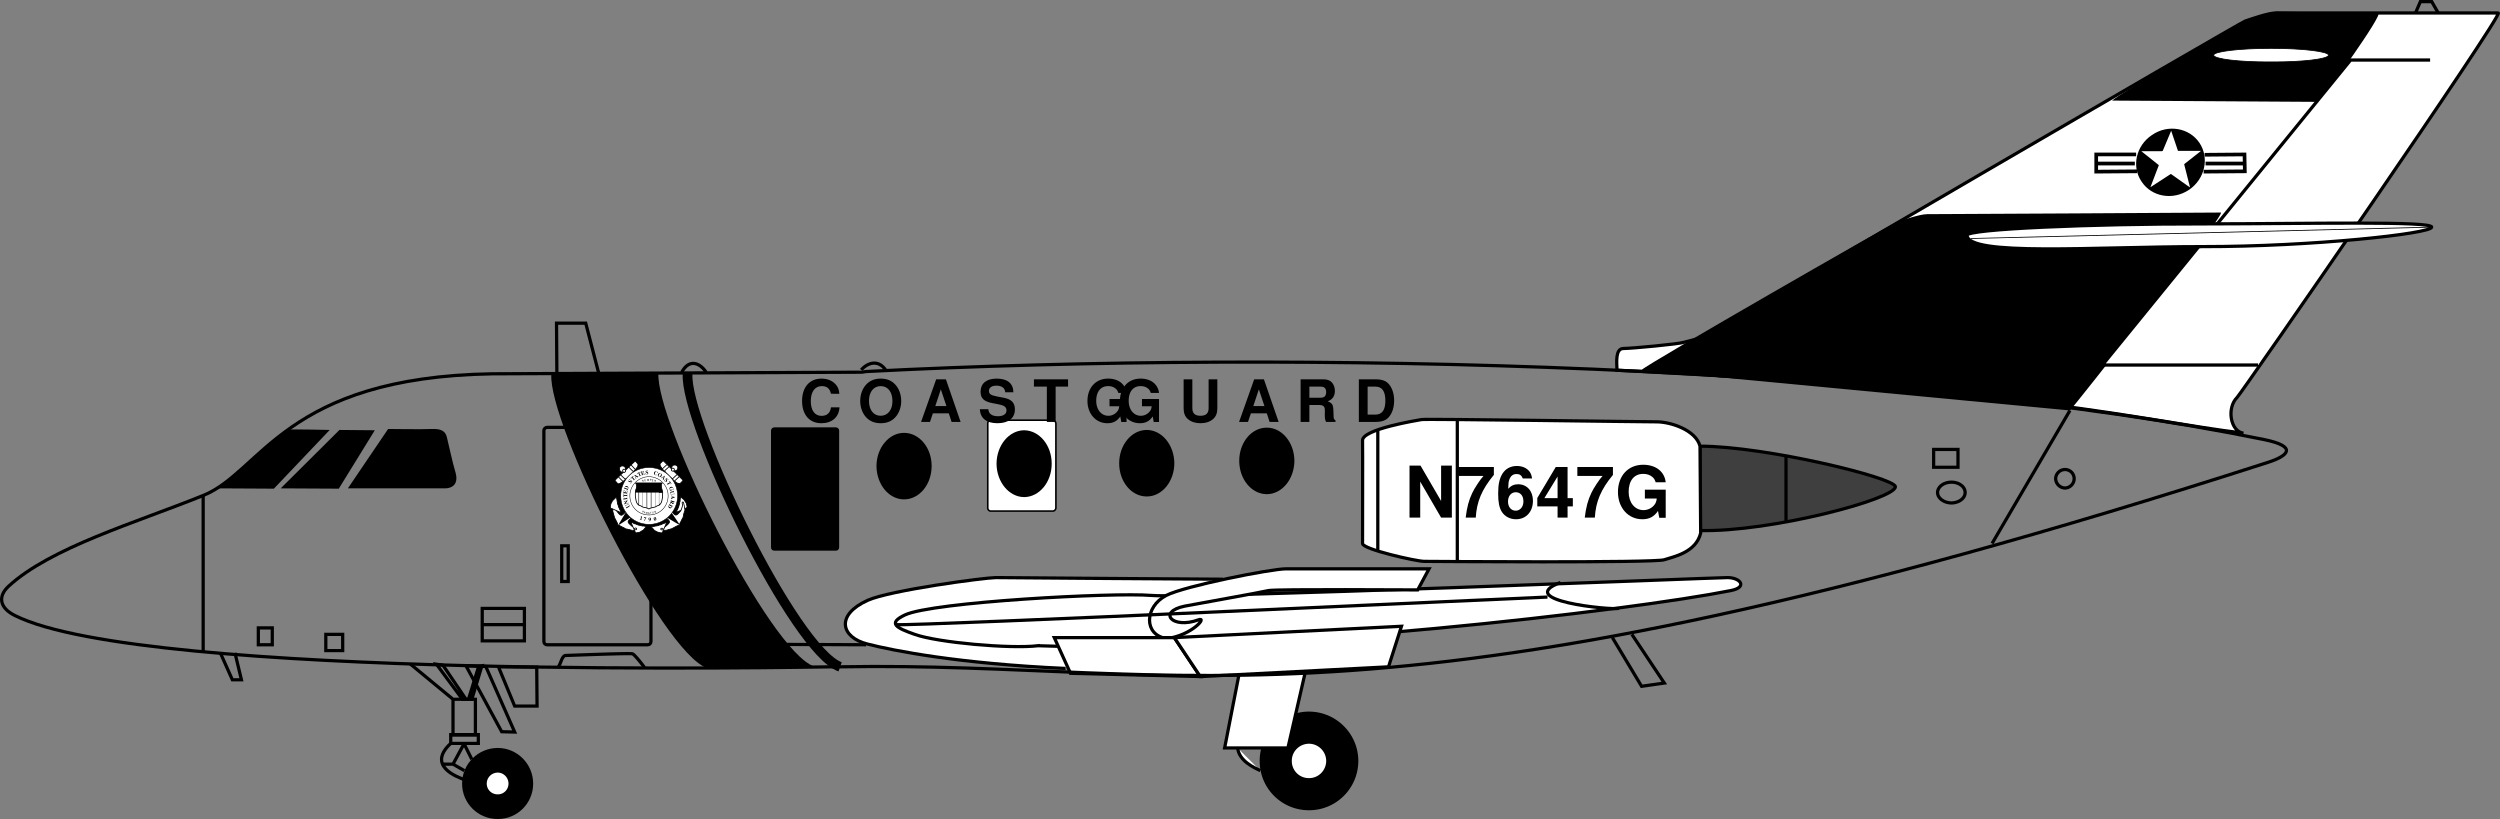 <svg xmlns="http://www.w3.org/2000/svg" xmlns:xlink="http://www.w3.org/1999/xlink" width="770.446" height="252.399"><rect width="100%" height="100%" fill="#808080" stroke="none"/><defs><path id="a" d="M11.234 0h3.313v-16.031h-3.313v10.906L4.891-16.031H1.5V0h3.297v-11.094zm0 0"/><path id="b" d="M11.61-15.594H.64v2.75h7.766C7.453-11.844 5.594-9 4.97-7.64 3.89-5.375 3.344-3.328 2.922 0h3.11c.28-4.922 1.89-8.719 5.577-13.172zm0 0"/><path id="c" d="M11.156-12.063c-.156-1-.36-1.515-.75-2.078-.812-1.125-2.25-1.78-3.937-1.78-1.938 0-3.516.858-4.469 2.405C1.078-11.984.703-10.25.703-7.406c0 2.672.328 4.343 1.125 5.61C2.734-.36 4.36.5 6.203.5c3.11 0 5.219-2.297 5.219-5.719 0-2.984-1.86-5.062-4.531-5.062-1.282 0-2.141.375-3.11 1.39l.031-.328c.032-1.453.11-1.906.329-2.5.406-1.156 1.156-1.719 2.234-1.719 1 0 1.516.391 1.922 1.376zM6.11-7.827c1.454 0 2.375 1.094 2.375 2.828 0 1.656-1 2.86-2.375 2.86-1.406 0-2.375-1.141-2.375-2.813 0-1.688.97-2.875 2.375-2.875zm0 0"/><path id="d" d="M11.484-6H9.86v-9.594H6.22L.53-6.047v2.594h6.25V0h3.08v-3.453h1.625zM6.781-6H2.703l4.078-6.672zm0 0"/><path id="e" d="M15.64-8.625H9.22v2.75h3.656c-.094.906-.313 1.453-.797 2.031-.797.969-2.031 1.531-3.281 1.531-2.688 0-4.578-2.328-4.578-5.624 0-3.454 1.672-5.547 4.5-5.547 1.14 0 2.11.328 2.828.968.469.391.703.766 1 1.61h3.094c-.391-3.328-3.079-5.39-6.954-5.39-4.624 0-7.765 3.405-7.765 8.405C.922-3.03 4.094.5 8.422.5c2.156 0 3.61-.766 4.844-2.563l.39 2.11h1.985zm0 0"/><path id="f" d="M12.281-8.672c-.094-1.14-.328-1.86-.89-2.594-1-1.328-2.625-2.078-4.594-2.078-3.703 0-6 2.656-6 6.906 0 4.22 2.281 6.844 5.937 6.844 3.282 0 5.438-1.875 5.594-4.89H9.703C9.516-2.813 8.484-1.86 6.797-1.86c-2.078 0-3.313-1.688-3.313-4.547 0-2.907 1.282-4.625 3.407-4.625 1.562 0 2.453.75 2.812 2.36zm0 0"/><path id="g" d="M7.016-13.344c-1.829 0-3.344.625-4.454 1.828C1.391-10.266.72-8.422.72-6.469c0 1.969.672 3.828 1.844 5.063C3.687-.188 5.171.406 7.03.406c1.875 0 3.36-.594 4.485-1.812 1.14-1.203 1.843-3.11 1.843-4.969 0-2.047-.671-3.906-1.843-5.14-1.141-1.25-2.594-1.829-4.5-1.829zm.015 2.313c2.219 0 3.625 1.797 3.625 4.64 0 2.704-1.453 4.5-3.625 4.5-2.187 0-3.61-1.796-3.61-4.578 0-2.765 1.423-4.562 3.61-4.562zm0 0"/><path id="h" d="M9.016-2.64 9.875 0h2.781L8.125-13.125h-3L.469 0h2.75l.89-2.64zM8.28-4.89H4.86l1.704-5.141Zm0 0"/><path id="i" d="M10.922-9.125c-.016-2.719-1.828-4.219-5.14-4.219-3.157 0-4.97 1.485-4.97 4.031C.813-7.265 1.845-6.28 4.5-5.78l1.844.36c1.797.343 2.453.843 2.453 1.905 0 1.11-1 1.766-2.64 1.766-1.845 0-2.86-.766-2.954-2.172H.578C.734-1.109 2.656.406 6.016.406c3.375 0 5.375-1.562 5.375-4.234 0-2.078-1.047-3.156-3.47-3.625l-2.046-.39c-1.938-.376-2.484-.766-2.484-1.72 0-.984.859-1.609 2.265-1.609 1.703 0 2.657.719 2.75 2.047zm0 0"/><path id="j" d="M6.938-10.875h3.828v-2.25H.25v2.25h3.984V0h2.704Zm0 0"/><path id="k" d="M12.797-7.063h-5.25v2.25h2.984c-.078.75-.25 1.188-.656 1.657a3.473 3.473 0 0 1-2.672 1.265C5-1.89 3.453-3.797 3.453-6.5c0-2.828 1.375-4.531 3.672-4.531.938 0 1.734.265 2.328.797.375.312.578.625.813 1.312h2.53c-.327-2.719-2.515-4.422-5.687-4.422-3.78 0-6.359 2.797-6.359 6.875C.75-2.484 3.344.406 6.89.406c1.766 0 2.954-.625 3.97-2.094l.312 1.72h1.625zm0 0"/><path id="l" d="M9.078-13.125v8.89c0 1.594-.812 2.344-2.515 2.344-1.688 0-2.5-.75-2.5-2.343v-8.891H1.374v8.89c0 1.485.39 2.532 1.266 3.313C3.594-.047 4.984.406 6.562.406c1.594 0 2.985-.453 3.938-1.328.875-.781 1.266-1.828 1.266-3.312v-8.891Zm0 0"/><path id="m" d="M4.14-5.203h3.094c1.172 0 1.672.469 1.672 1.547v.547c-.015.343-.015.656-.015.859 0 1.234.078 1.625.39 2.25h2.906v-.484c-.421-.235-.578-.5-.578-1.079-.078-3.875-.14-4.046-1.812-4.78C11.266-6.907 12-7.97 12-9.579c0-1.047-.36-2-.984-2.64-.594-.61-1.422-.907-2.532-.907H1.438V0H4.14zm0-2.25v-3.422h3.25c.782 0 1.094.078 1.423.344.328.265.5.719.5 1.328 0 .64-.172 1.14-.5 1.406-.297.25-.641.344-1.422.344zm0 0"/><path id="n" d="M1.39 0h5.126c2 0 3.265-.469 4.156-1.531 1.031-1.219 1.594-2.985 1.594-5.032 0-2.046-.563-3.812-1.594-5.046-.89-1.063-2.14-1.516-4.156-1.516H1.39zm2.704-2.25v-8.625h2.422c2.03 0 3.046 1.422 3.046 4.328 0 2.875-1.015 4.297-3.046 4.297zm0 0"/><path id="o" d="M.328-.547C.312-.594.312-.594.281-.609.234-.672.156-.672.062-.641c-.124.032-.187.125-.156.22.032.077.078.108.172.077l.14.016c.079-.016.126 0 .141.047 0 .015-.015.078-.03.078 0 .047-.032.047-.079.062-.063.032-.11.032-.156 0C.062-.156.062-.17.047-.203l-.078.016a.14.14 0 0 0 .093.093c.047.047.11.047.204.016a.228.228 0 0 0 .14-.094c.031-.047.047-.094.031-.14-.03-.079-.093-.11-.171-.11l-.157.016C.031-.391 0-.422-.016-.47-.03-.516 0-.563.078-.579c.078-.03.14-.015.188.063zm0 0"/><path id="p" d="m.078-.281.313-.063v-.062l-.313.062L.031-.53.36-.594.344-.672l-.39.078.124.578.406-.093L.47-.172l-.344.078Zm0 0"/><path id="q" d="m.375-.016.156-.5.016.5h.078L.609-.609H.484l-.14.515-.188-.5h-.11L.064 0h.062L.109-.5l.188.484zm0 0"/><path id="r" d="M.156-.25h.172c.047.016.094 0 .11-.031.046-.031.078-.063.078-.125 0-.11-.063-.172-.188-.188H.094L.078 0h.078Zm0-.063.016-.203h.14c.079.016.126.047.126.11 0 .062-.063.11-.141.094zm0 0"/><path id="s" d="M.188-.25.5-.203l.016-.063-.313-.046L.234-.5l.313.047v-.078l-.39-.047-.079.594.406.062L.5.016.172-.047Zm0 0"/><path id="t" d="m.203-.188.188.047c.078.016.093.047.078.125L.453.031C.437.063.422.094.437.125l.079.031V.141C.516.109.516.078.53 0 .562-.094.547-.11.484-.156c.094-.016.141-.047.157-.11C.656-.375.625-.437.5-.469L.25-.547.078.016l.063.03zM.234-.25l.047-.203.172.047c.047.015.078.015.094.031.015.047 0 .063-.016.094C.516-.22.5-.187.406-.203zm0 0"/><path id="u" d="m.375-.156.063.172H.53L.328-.578.25-.594.016 0h.078l.062-.172zm0-.063L.187-.234l.11-.25zm0 0"/><path id="v" d="m.219-.547.187-.015v-.079l-.453.047v.078l.203-.03.063.515H.28zm0 0"/><path id="w" d="m.344-.656.062.406c.016.078-.031.14-.14.156-.032 0-.079 0-.094-.015C.14-.125.125-.141.109-.188L.047-.594h-.078l.062.406c.016.126.125.172.25.157.14-.032.203-.125.188-.235L.406-.672zm0 0"/><path id="x" d="M.39-.5C.376-.547.376-.547.36-.578.312-.656.233-.656.14-.625c-.124.016-.203.094-.187.188a.152.152 0 0 0 .156.124h.157c.078.016.109.016.125.063a.168.168 0 0 1-.032.094C.344-.125.313-.11.25-.11.187-.094.14-.094.125-.125.078-.141.078-.172.078-.203L0-.187c0 .046.031.078.063.109.046.047.109.062.203.031a.25.25 0 0 0 .171-.078C.454-.156.484-.203.47-.25.453-.328.39-.375.313-.39H.14C.078-.39.047-.423.03-.47c0-.047.047-.078.125-.094.078-.03.14 0 .172.079zm0 0"/><path id="y" d="m.203-.219.172.032c.078 0 .094.046.094.109l-.016.062c0 .032-.016.063 0 .094l.078.016V.078C.5.063.516.031.516-.047.546-.14.53-.187.469-.203c.094-.047.11-.063.125-.125C.609-.422.547-.5.422-.516l-.25-.046-.094.578.078.015Zm0-.062L.25-.47l.172.031h.062c.032.047.032.063.016.11C.5-.266.453-.25.375-.25Zm0 0"/><path id="z" d="M.422-.047v.188L.5.17.484-.47.406-.485.016 0l.062.031.125-.156zm0-.078L.25-.172.422-.39Zm0 0"/><path id="A" d="m.219-.188.172.063c.046.016.093.016.109 0 .063-.031.078-.047.094-.094C.625-.329.609-.422.5-.453L.281-.531.078.03l.063.016ZM.25-.25l.063-.188.14.047c.078.032.094.079.078.141-.015.063-.062.078-.14.047Zm0 0"/><path id="B" d="m-1.578-.5.172.328.047-.016c-.047-.14-.047-.156.062-.218l.453-.25c.219-.125.375-.11.469.062.078.156.031.281-.172.39l-.5.266c-.11.063-.14.063-.219-.062l-.046.016.28.5L-.983.5C-1.015.39-1.03.375-.921.297l.5-.266c.156-.078.203-.14.203-.281a.384.384 0 0 0-.047-.313.518.518 0 0 0-.25-.234C-.609-.828-.75-.812-.89-.734l-.468.265c-.094.047-.11.031-.172-.047zm0 0"/><path id="C" d="m0-.031-.094-.36-.047.016c.016.125-.015.14-.14.172l-.64.172.702-.953-.015-.047-.97.234c-.093.031-.124.016-.171-.094l-.047.016.094.36.047-.016c-.016-.125.015-.156.14-.188l.5-.125-.578.75.094.344.047-.016c-.016-.03.016-.062.078-.172l.781-.187c.094-.031.125 0 .172.11zm0 0"/><path id="D" d="M-.14-.625c.015.125-.016.172-.094.188l-.813.124c-.078.016-.11-.015-.125-.14h-.047l.094.594h.047c-.031-.125 0-.157.078-.172l.813-.125c.078-.016.109 0 .14.125H0l-.094-.594Zm0 0"/><path id="E" d="M-.031-.875c0 .14-.016.172-.157.172l-.89-.031c0-.22.078-.282.281-.313l.016-.047-.344-.015-.031 1.015.343.032v-.063c-.203-.016-.28-.125-.265-.344l.89.031c.141.016.157.032.141.172H0l.016-.609Zm0 0"/><path id="F" d="M-1.094-.219c.032-.11.063-.14.157-.125l.812.14c.078.016.11.032.078.157L0-.03l.172-.985-.344-.125-.016.047c.126.078.157.125.204.188a.42.42 0 0 1 .03.312C.032-.5 0-.469-.061-.484L-.47-.547c.031-.172.094-.219.297-.219v-.03l-.562-.095v.032c.203.062.25.125.203.296l-.39-.062C-.985-.641-1-.656-.985-.735c.046-.28.125-.343.343-.359l.016-.047-.344-.046-.172.968Zm0 0"/><path id="G" d="m.016-.031.14-.5c.11-.36-.031-.656-.375-.766-.328-.094-.625.078-.734.438l-.14.5h.046c.031-.079.063-.11.14-.11l.798.25c.078.032.093.078.078.172zM-.86-.72c-.047-.015-.047-.047-.032-.125.032-.11.125-.172.25-.203A.784.784 0 0 1-.28-1c.14.031.297.11.344.188.062.078.062.171.03.265-.015.078-.046.11-.124.078zm0 0"/><path id="H" d="m-.156-1.14-.281-.22-.047.048c.03.03.03.046.015.062l-.047.047c-.078.047-.109.094-.156.14-.14.188-.125.375.063.5.109.094.234.094.437-.015l.125-.063c.14-.062.203-.078.281-.015.094.062.094.172 0 .281A.257.257 0 0 1 0-.25a.455.455 0 0 1-.25-.078l-.031.047.344.25.03-.047C.064-.11.048-.125.064-.141l.062-.062a.382.382 0 0 0 .172-.14c.156-.204.14-.423-.031-.563A.443.443 0 0 0-.11-.937l-.235.14c-.14.063-.203.047-.265 0-.079-.062-.094-.14-.032-.234.047-.063.125-.094.204-.125.093 0 .156.015.25.047zm0 0"/><path id="I" d="M.625-.61c-.11.094-.14.094-.234-.015l-.594-.656c.156-.14.281-.14.422-.016l.031-.031-.219-.25-.75.672.203.265.047-.046c-.11-.141-.11-.266.063-.422l.594.656c.078.125.078.156-.016.25l.031.031.453-.406zm0 0"/><path id="J" d="M.86-.797C.796-.734.765-.75.562-.859l-.86-.422-.047.031.328.953c.063.156.047.188 0 .25l.032.031.25-.218-.032-.032c-.062.063-.109.079-.14.047C.078-.25.062-.28.03-.375L0-.438l.297-.25c.14.047.187.079.203.11.031.031.031.062-.016.11 0 0-.03.015-.046.03l.03.032.423-.36zm-.876.266-.14-.406.39.203zm0 0"/><path id="K" d="M.781-.422C.656-.359.61-.359.547-.484l-.375-.797c.187-.094.297-.063.422.11l.031-.016-.14-.313-.907.422.125.328.047-.031c-.078-.188-.016-.297.172-.39l.375.796c.047.14.062.156-.078.219l.015.047.563-.266zm0 0"/><path id="L" d="M-.219-1.078c.11-.031.157 0 .172.094l.188.796c.015.079 0 .11-.125.141L.03 0 1-.234l-.016-.36-.046.016c-.032.125-.063.172-.094.234a.42.42 0 0 1-.281.156c-.11.032-.141.016-.157-.046L.312-.641c.188-.046.266 0 .344.172h.031l-.14-.562H.516c.015.218-.032.297-.22.328l-.093-.375c0-.063 0-.094.094-.11.281-.062.375-.015.453.172l.047-.015-.078-.328-.953.234Zm0 0"/><path id="M" d="M.828-.813v-.359H.766c0 .047-.016.047-.047.047-.016 0-.031 0-.078-.016-.079-.03-.125-.03-.188-.03-.234 0-.375.124-.375.343 0 .14.078.25.281.344l.125.062c.141.078.188.11.188.203 0 .125-.078.188-.219.188a.284.284 0 0 1-.25-.125C.156-.22.141-.266.11-.391H.063v.422h.046C.125-.016.141-.03.156-.03c.016 0 .032.015.078.015a.541.541 0 0 0 .22.047c.25 0 .421-.14.421-.36A.375.375 0 0 0 .687-.64l-.25-.125C.297-.828.266-.875.266-.953c0-.11.062-.172.187-.172.078 0 .14.031.203.094.063.062.094.11.125.218zm0 0"/><path id="Z" d="M.047.016c.25-.032.36-.063.5-.172a.638.638 0 0 0 .265-.531c0-.297-.156-.485-.406-.485-.203 0-.36.172-.36.406 0 .204.126.329.313.329.063 0 .11 0 .157-.032-.079.266-.22.39-.47.453zm.36-1.141c.046 0 .077.016.093.063a.928.928 0 0 1 .047.28c0 .048-.016.11-.016.173v.046c0 .032-.015.032-.015.032C.5-.516.469-.516.453-.516c-.11 0-.156-.093-.156-.359 0-.203.031-.25.11-.25zm0 0"/><path id="N" d="M1.14.11C1.017.186.954.202.86.202c-.063 0-.11 0-.157-.016a.329.329 0 0 1-.219-.234.99.99 0 0 1 .079-.375c.109-.344.265-.484.468-.406.063.015.125.062.172.156.063.094.063.14.078.313l.047.015.125-.39-.047-.016c-.047.047-.062.063-.078.047-.016 0-.031-.016-.078-.047a.607.607 0 0 0-.234-.14C.703-1 .375-.845.266-.5c-.11.328.03.64.375.75.171.063.328.047.546-.078Zm0 0"/><path id="O" d="M1.125-.75C.812-.906.469-.797.328-.484a.569.569 0 0 0 .25.812c.313.156.64.031.813-.281.14-.313.046-.64-.266-.797Zm-.031.047c.172.094.172.312.015.64C.953.25.781.36.61.267.438.172.422-.031.58-.344c.155-.328.343-.453.515-.36Zm0 0"/><path id="P" d="M.953.703C.891.656.875.625.938.391l.265-.938-.031-.031-.89.5C.14.016.108.016.046-.016l-.03.032.264.203.032-.032C.234.142.204.095.234.064a.348.348 0 0 1 .141-.096l.063-.032.296.235C.704.297.688.375.656.406.625.437.61.422.562.391c0 0-.03-.016-.046-.032L.484.391l.438.343zM.5-.109l.375-.235-.11.438Zm0 0"/><path id="Q" d="m1.156-.063.25-.265-.047-.047c-.03.031-.046.031-.062 0-.016 0-.031-.016-.063-.063-.03-.062-.062-.093-.109-.14-.172-.156-.375-.156-.516 0-.093.11-.109.25-.03.453L.64 0c.062.14.062.203 0 .266-.079.093-.172.093-.282 0C.281.203.25.125.266.016c0-.079.015-.125.078-.235L.313-.25.03.078.063.11C.108.063.124.063.14.08c0 0 .015.03.047.062a.42.42 0 0 0 .14.187C.516.5.734.5.875.328.953.234.969.094.938-.032l-.11-.25c-.062-.14-.047-.202 0-.265.078-.078.172-.078.266 0 .062.047.078.11.093.203a.536.536 0 0 1-.062.25zm0 0"/><path id="R" d="M.531.703C.453.578.437.563.562.484L1.313 0c.11.172.079.281-.062.422l.031.047.282-.188L1-.579.719-.39l.031.047c.156-.11.297-.062.406.11L.406.25C.281.328.266.313.187.187L.142.22l.343.515zm0 0"/><path id="S" d="M.86 1.078.671.516.625.53C.672.671.672.687.578.72L.406.766C.328.796.281.766.25.656S.219.484.266.422c.062-.11.203-.188.39-.25.328-.11.547-.047.61.14a.22.22 0 0 1-.032.22.456.456 0 0 1-.171.25v.046l.375-.11V.673C1.359.656 1.343.64 1.327.609c0-.015 0-.03.016-.078 0-.094-.016-.187-.032-.265A.587.587 0 0 0 .547-.11a.57.57 0 0 0-.375.75.862.862 0 0 0 .25.406L.609 1c.125-.047.157-.016.204.094zm0 0"/><path id="T" d="m1.375.906-.078-.36-.047.016c.016.141-.016.188-.125.204L.609.875C.375.938.234.859.188.656.155.484.25.391.468.344l.563-.125c.11-.032.14 0 .172.14L1.25.344 1.125-.22l-.047.016c.016.11 0 .125-.11.172L.407.094C.25.125.187.172.125.297.078.375.078.484.094.609a.557.557 0 0 0 .172.297C.359.97.484.97.625.937l.547-.109c.078-.015.125 0 .156.094zm0 0"/><path id="U" d="M.047 1.172c0-.078.015-.094.234-.188l.89-.375V.563L.235.188C.078.124.062.093.047.016H0v.343h.047c0-.093.015-.14.062-.14.032 0 .063.015.157.047l.062.03v.376C.203.734.141.766.11.766.063.766.047.734.047.672V.625H0v.547Zm.36-.844.406.156-.407.172Zm0 0"/><path id="V" d="M-.313 1.156c0-.031.016-.031.047-.031L.297.937c0 .094 0 .141.031.204a.224.224 0 0 0 .14.125c.188.062.36-.079.438-.36l.172-.515-.047-.016C1 .485.953.5.828.453L.125.234C.015.204.015.172.031.062L-.016.048l-.171.531.046.016c.063-.11.078-.11.188-.078L.359.61.344.642l-.61.171-.093.329ZM.829.766s.031 0 .047.03c.016 0 0 .016-.016.063-.046.157-.125.204-.296.141C.453.969.39.922.39.844.359.813.359.734.406.625Zm0 0"/><path id="W" d="M-.016.031-.266.5c-.171.313-.093.64.204.813.328.171.609.062.812-.297L.984.578.938.563C.89.64.859.655.78.609L.062.22C-.015.172-.015.125.033.047Zm.704.86c.03.015.03.03 0 .093-.063.11-.141.172-.282.157a.585.585 0 0 1-.328-.11C-.078.953-.188.86-.219.766-.266.672-.25.594-.187.5c.03-.078.03-.078.109-.031Zm0 0"/><path id="X" d="M.75.11C.594.077.562.061.594-.079L.797-1l-.031-.016-.454.063v.047c.016.015.032.015.032 0h.11C.5-.891.515-.86.5-.781l-.14.64C.327-.016.296.016.124-.03L.109.016l.625.14zm0 0"/><path id="Y" d="m1.063-.938-.688-.156-.172.344.047.016c.047-.11.11-.141.188-.125l.343.093L.25.063l.14.03Zm0 0"/><path id="aa" d="M.172-1.219c-.094.016-.188.094-.219.235a.708.708 0 0 0-.015.406c.062.344.265.547.468.515C.641-.108.75-.39.687-.719c-.078-.344-.296-.547-.515-.5Zm.281.735c.016.093.031.234.031.28-.015.063-.03.079-.078.095C.344-.094.281-.188.234-.438L.156-.811c-.047-.266-.031-.36.032-.375.078-.016.14.078.187.328Zm0 0"/></defs><path d="M403.407 249.7c8.37.027 15.18-6.778 15.203-15.2-.024-8.371-6.832-15.18-15.203-15.203-8.422.023-15.227 6.832-15.2 15.203a15.13 15.13 0 0 0 15.2 15.2"/><path fill="#fff" d="M403.407 239.797c2.906.031 5.28-2.344 5.3-5.297-.02-2.906-2.394-5.281-5.3-5.3-2.953.019-5.328 2.394-5.297 5.3a5.223 5.223 0 0 0 5.297 5.297"/><path fill="#fff" stroke="#000" d="M376.907 178.5c-5.024.023-66.524-.477-70-.5-3.524.023-32.578 3.898-39.5 7-10.024 4.523-8.285 11.457 0 13.5 7.976 2.023 27.976 6.023 61 7.5"/><path fill="#fff" d="M498.309 113.797c-.05-2.024-.55-6.399 2-6.399 2.45 0 17.074-1.375 18.598-1.898 1.476-.477 7.476-1.477 9.5-3.5 1.976-1.977 161.976-94.977 163.5-95.5 1.476-.477 6.976-2.477 9.5-2.5 2.476.023 66.476.023 68.5 0 1.976.023-79.024 117.023-80.5 118.5-3.274 3.273-2.024 10.523 2 11-34.278-4.258-60.149-12.852-193.098-19.402v-.301"/><path fill="none" stroke="#000" d="M498.309 113.797c-.05-2.024-.55-6.399 2-6.399 2.45 0 17.074-1.375 18.598-1.898 1.476-.477 7.476-1.477 9.5-3.5 1.976-1.977 161.976-94.977 163.5-95.5 1.476-.477 6.976-2.477 9.5-2.5 2.476.023 66.476.023 68.5 0 1.976.023-79.024 117.023-80.5 118.5-3.274 3.273-2.024 10.523 2 11-34.278-4.258-60.149-12.852-193.098-19.402zm0 0"/><path fill="#fff" stroke="#000" d="m637.907 126.5-24 41"/><path fill="#3f3f3f" d="M523.907 137.5c20.226.023 60.226 9.773 60.203 12.5.023 3.773-38.477 14.023-60.203 13.5v-26"/><path fill="none" stroke="#000" d="M523.907 137.5c20.226.023 60.226 9.773 60.203 12.5.023 3.773-38.477 14.023-60.203 13.5zm26.5 3v20.797"/><path fill="#fff" d="M523.907 137.5c-1.274-4.977-9.024-7.477-13.297-7.5-4.227.023-71.227-.977-72.5-.703-1.227.226-18.477 2.976-18.203 6.5.078 1.43-.024 30.27 0 31.703-.024 1.773 16.726 5.523 19 5.5 2.226.023 70.976.523 74-.5 2.976-.977 9.726-2.227 11.203-8.203l-.203-26.797"/><path fill="none" stroke="#000" d="M523.907 137.5c-1.274-4.977-9.024-7.477-13.297-7.5-4.227.023-71.227-.977-72.5-.703-1.227.226-18.477 2.976-18.203 6.5.078 1.43-.024 30.27 0 31.703-.024 1.773 16.726 5.523 19 5.5 2.226.023 70.976.523 74-.5 2.976-.977 9.726-2.227 11.203-8.203zm-99.297-5.203V169.5m24.5-40.203V173"/><path fill="#fff" stroke="#000" d="M368.907 196s5.476 11.523 7 12"/><path fill="#fff" d="M319.907 199c-8.524 1.023-31.024-.977-38-3.5-5.754-2.02-8.453-3.422-3-6 8.476-3.977 63.976-6.977 76-6 11.976 1.023 173.476-5.477 177.5-5.5 3.976.023 6.257 2.969 1 4-30.024 6.023-142.524 19.523-213.5 17"/><path fill="none" stroke="#000" d="M319.907 199c-8.524 1.023-31.024-.977-38-3.5-5.754-2.02-8.453-3.422-3-6 8.476-3.977 63.976-6.977 76-6 11.976 1.023 173.476-5.477 177.5-5.5 3.976.023 6.257 2.969 1 4-30.024 6.023-142.524 19.523-213.5 17zm0 0"/><path fill="#fff" stroke="#000" d="m381.907 207.5-4.5 23h19.5l5.5-24m-21 24c.476 4.023 4.976 6.023 7 7"/><path d="M353.407 153c4.664.027 8.46-4.563 8.5-10.203-.04-5.684-3.836-10.277-8.5-10.297-4.711.02-8.508 4.613-8.5 10.297-.008 5.64 3.789 10.23 8.5 10.203m37-.703c4.664-.02 8.46-4.61 8.5-10.297-.04-5.637-3.836-10.23-8.5-10.203-4.711-.027-8.508 4.566-8.5 10.203-.008 5.688 3.789 10.277 8.5 10.297m-111.797 1.601c4.71.004 8.508-4.586 8.5-10.3.008-5.61-3.79-10.203-8.5-10.2-4.664-.004-8.461 4.59-8.5 10.2.039 5.714 3.836 10.304 8.5 10.3"/><path fill="#fff" d="M324.407 157.5c.527.023.976-.422 1-1v-26a1.07 1.07 0 0 0-1-1h-19c-.578.023-1.024.473-1 1v26a.943.943 0 0 0 1 1h19"/><path fill="none" stroke="#000" stroke-width=".5" d="M324.407 157.5c.527.023.976-.422 1-1v-26a1.07 1.07 0 0 0-1-1h-19c-.578.023-1.024.473-1 1v26a.943.943 0 0 0 1 1zm0 0"/><path fill="#fff" stroke="#000" d="M359.61 196.797c-7.227-1.024-6.977-9.774-.203-13.297 5.66-2.922 32.476-8.227 37-8.203 4.476-.024 44 0 44 0l-3.5 6.5s-44.024-.274-46 .203c-2.024.523-24.008 4.41-25.797 4.797-8.477 1.726-3.977 7.226 4.297 4.203 2.726-.977-2.024 4.773-9.797 5.797"/><path fill="#fff" stroke="#000" d="M276.407 192.5c4.476.523 198.476-8.477 200.5-8.5"/><path fill="none" stroke="#000" d="M480.907 179.5c-14.524 5.523 14.976 8.523 18 8"/><path fill="#fff" d="m329.907 207.5-5-11h37l8 12-40-1"/><path fill="none" stroke="#000" d="m329.907 207.5-5-11h37l8 12zm0 0"/><path fill="#fff" d="m369.907 208.5-8-12 70-3.5-4 12.5-58 3"/><path fill="none" stroke="#000" d="m369.907 208.5-8-12 70-3.5-4 12.5zm127-12 9 15 7-1-10-15"/><path fill="none" stroke="#000" d="M256.407 205.5c-6.024.023-211.797 4.23-251.797-15.8-4.817-2.376-5.29-5.934-2-9 13-11.97 39.152-19.571 60-28 18-7.22 25-36.47 89.097-37.5 5.024-.048 108.903-.47 113.903-.5l1.297-.2c134.976-6.977 318.976-1.977 431 21 10.125 2.11 7.449 4.938 1 7-276.024 89.023-331.024 61.023-440 63zm0 0"/><path fill="none" stroke="#000" d="M199.61 198.7c.55.03 1-.415 1-1v-65c0-.52-.45-.97-1-1h-31c-.555.03-1 .48-1 1v65c0 .585.445 1.03 1 1zm0 0"/><path d="M257.61 169.7c.55.03 1-.415 1-1v-36c0-.52-.45-.97-1-1h-19c-.555.03-1 .48-1 1v36c0 .585.445 1.03 1 1h19m-138-37.5-12.403 18.3s27.965-.02 30 0c2.153-.02 4.153-1.27 3.2-4.8-1.02-3.368-2.172-8.97-2.7-11-.472-1.97-1.972-2.595-4.597-2.5-2.547.152-13.5 0-13.5 0m-33.102 18.3 17.899.098 11.101-18-10.898-.098-18.102 18m-19.101 0 17 .098L101.61 132.5s-12-.27-12.5-.102c-.5.082-11.375 8.708-21.102 17.5l-.601.602"/><path fill="none" stroke="#000" d="M62.61 152.7v48m76.297 28.398c-7.547 7.007 2.203 10.382 4 11.101"/><path fill="none" stroke="#000" d="M136.407 235.5h3.203l3.398-6.3m-3.398 6.3 3.5 2"/><path d="M153.407 252.398c6.004.043 10.91-4.863 10.902-10.898.008-6.07-4.898-10.98-10.902-11-6.102.02-11.008 4.93-11 11-.008 6.035 4.898 10.941 11 10.898"/><path fill="none" stroke="#000" d="m145.407 234-2.399-4.8m4.399-.102v-2.7h-8.5v2.7zm0 0"/><path fill="none" stroke="#000" d="M146.508 226.5v-11h-6.898v11zm-20.101-21.902L139.61 215.5"/><path fill="none" stroke="#000" d="m134.508 204.7 8 10.8h1.102l-7.102-10.5Zm9.899 10.698 3.101-10 1-.199-3.101 10.301zm0 0"/><path fill="none" stroke="#000" d="m143.61 205.2 11 20.3 4 .098-8.903-20.2zm10 .3 5 12.098h6.898l-.101-12zm18-90.602-.102-15.3h9l4 15.402m25.602-.3c2.273-4.177 5.5-2.97 7.5 0m.297 91.3.203-7.5 48.797.2m-95 7c.953-.97 1.203-3.72 2.5-3.7 1.203-.02 19.703-.77 20.5-.5.703.23 3.203 3.48 3.703 4.2m-37-8.2v-10h-13v10zm-12.703-5h12.703m-56 8v-5h-5.203v5zm-21.703-1.8v-5.2H79.61v5.2zm-16 2.5 3.703 8.3h2.797l-2-8.3m102.703-22v-11h-2v11zm90.297-65.2c2.351-2.602 5.476-2.977 7.5 0m363.5 36.398a2.894 2.894 0 0 0 2.8-2.898 2.806 2.806 0 0 0-2.8-2.8 2.894 2.894 0 0 0-2.899 2.8 2.981 2.981 0 0 0 2.899 2.898zm-35 4.602c2.32-.043 4.218-1.469 4.203-3.203.015-1.781-1.883-3.207-4.203-3.2-2.368-.007-4.266 1.419-4.297 3.2.031 1.734 1.93 3.16 4.297 3.203zm-5.5-11v-5.5h7.5v5.5zm148.5-140 1.5-3.5h3.5l2 3.5"/><path fill="none" stroke="#000" stroke-width="3" d="M211.907 115.2c-1.024 15.01 32.976 85.323 47 90.3"/><path d="M217.907 205.898c-14.016-5.003-48.953-75.503-48-90.5l33-.5c-.953 14.997 33.984 85.497 48 90.5l-33 .5m445.3-164.3c4.883-3.36 11.43-2.262 14.602 2.402 3.14 4.684 1.71 11.164-3.2 14.5-4.933 3.309-11.48 2.215-14.6-2.5-3.192-4.637-1.762-11.117 3.198-14.402"/><path fill="#fff" d="m674.809 57.7-5.8-4.102-6.302 4.101 2.602-6.8-5.402-4.301h6.3l.301-.098 2.602-6.203 2.097 6.203h7.102l-5.2 4.098 1.798 7.101"/><path fill="none" stroke="#000" stroke-width="1.134" d="m679.11 52.898 12.699-.101-.102-5.2-12.3.102m12.601 2.699h-12.3m-21.098 2.399-12.602.101v-5.3h12.301m-12.102 2.8h11.7"/><path d="M650.907 31c1.976-1.977 39.726-24.352 41.203-24.902 1.523-.45 7.023-2.45 9.5-2.5 2.523.05 29.273.425 31.297.402 1.976.023-16.774 25.898-18.297 27.398L650.907 31m-145 83c1.976-1.977 76.976-44.977 78.5-45.5 1.476-.477 6.976-2.477 9.5-2.5 2.476.023 88.476-.477 90.5-.5 1.976.023-45.024 59.523-46.5 61"/><path fill="#fff" stroke="#000" d="M748.907 18.5h-24.5l-76.5 94h48"/><path fill="#fff" d="M678.907 76c33.754.023 70.476-4.023 70.5-6-.024-1.93-36.746-1.047-70.5-1-33.805-.047-72.739 1.57-72.7 3.5.176 6.523 38.895 3.523 72.7 3.5"/><path fill="none" stroke="#000" d="M678.907 76c33.754.023 70.476-4.023 70.5-6-.024-1.93-36.746-1.047-70.5-1-33.805-.047-72.739 1.57-72.7 3.5.176 6.523 38.895 3.523 72.7 3.5zm0 0"/><g transform="translate(-4.117 -2.977)"><use xlink:href="#a" width="100%" height="100%" x="437" y="162.5"/><use xlink:href="#b" width="100%" height="100%" x="452.884" y="162.5"/><use xlink:href="#c" width="100%" height="100%" x="465.116" y="162.5"/><use xlink:href="#d" width="100%" height="100%" x="477.348" y="162.5"/><use xlink:href="#b" width="100%" height="100%" x="489.58" y="162.5"/><use xlink:href="#e" width="100%" height="100%" x="501.812" y="162.5"/></g><g transform="translate(-4.117 -2.977)"><use xlink:href="#f" width="100%" height="100%" x="250.5" y="133"/><use xlink:href="#g" width="100%" height="100%" x="268.496" y="133"/><use xlink:href="#h" width="100%" height="100%" x="287.5" y="133"/><use xlink:href="#i" width="100%" height="100%" x="305.496" y="133"/><use xlink:href="#j" width="100%" height="100%" x="322.502" y="133"/><use xlink:href="#k" width="100%" height="100%" x="338.5" y="133"/><use xlink:href="#k" width="100%" height="100%" x="348.504" y="133"/><use xlink:href="#l" width="100%" height="100%" x="367.508" y="133"/><use xlink:href="#h" width="100%" height="100%" x="385.504" y="133"/><use xlink:href="#m" width="100%" height="100%" x="403.5" y="133"/><use xlink:href="#n" width="100%" height="100%" x="421.496" y="133"/></g><path d="M315.61 153.2c4.71-.048 8.508-4.637 8.5-10.302.008-5.66-3.79-10.253-8.5-10.3-4.664.047-8.461 4.64-8.5 10.3.039 5.664 3.836 10.254 8.5 10.301"/><path fill="none" stroke="#000" stroke-width=".25" d="m607.407 73.5 142-3.5zm0 0"/><path fill="#fff" d="M699.907 19.098c9.738.047 17.652-.903 17.703-2.098-.051-1.148-7.965-2.098-17.703-2.102-9.786.004-17.703.954-17.7 2.102-.004 1.195 7.915 2.145 17.7 2.098"/><path fill="none" stroke="#000" stroke-width=".25" d="M699.907 19.098c9.738.047 17.652-.903 17.703-2.098-.051-1.148-7.965-2.098-17.703-2.102-9.786.004-17.703.954-17.7 2.102-.004 1.195 7.915 2.145 17.7 2.098zm0 0"/><path fill="#fff" d="M153.407 244.797c1.804.043 3.308-1.461 3.3-3.297.008-1.875-1.496-3.379-3.3-3.402-1.903.023-3.407 1.527-3.399 3.402-.008 1.836 1.496 3.34 3.399 3.297m56.402-91.699c-.086.039-.078.297-.2.8.009.098-.027.305 0 .5-.058.192-.14.34-.202.7-.008.254-.082.43-.098.5-.086.238-.043.265-.2.699-.093.086-.183.36-.202.5-.098.183-.149.32-.297.5a2.22 2.22 0 0 1-.203.601l2.703-1.199c.511-.222.664-.215.597-.699-.047-.152-.004-.086-.097-.5-.075-.266-.04-.184-.102-.402-.11-.184-.117-.2-.398-.598-.11-.32-.274-.469-.403-.602a9.295 9.295 0 0 1-.699-.601l-.2-.2"/><path fill="none" stroke="#000" stroke-width=".256" d="M209.809 153.098c-.086.039-.078.297-.2.8.009.098-.027.305 0 .5-.058.192-.14.34-.202.7-.008.254-.082.43-.098.5-.086.238-.043.265-.2.699-.093.086-.183.36-.202.5-.098.183-.149.32-.297.5-.035.195-.082.34-.203.601l2.703-1.199c.511-.222.664-.215.597-.699-.047-.152-.004-.086-.097-.5-.075-.266-.04-.184-.102-.402-.11-.184-.117-.2-.398-.598-.11-.32-.274-.469-.403-.602a9.295 9.295 0 0 1-.699-.601zm0 0"/><path fill="#fff" d="m190.407 149.098-.797-.899c-.055-.074-.051-.21 0-.3l6-5.7c.047-.125.183-.125.297 0l.703.801v.398c-.164.582-.098.48-.403.801-.312.488-.523.688-1.097 1.2.054-.055-1.848 1.894-2 2-.188.113-.805.835-1.403 1.199-.152.066-.562.394-1 .5h-.3"/><path fill="none" stroke="#000" stroke-width=".256" d="m190.407 149.098-.797-.899c-.055-.074-.051-.21 0-.3l6-5.7c.047-.125.183-.125.297 0l.703.801v.398c-.164.582-.098.48-.403.801-.312.488-.523.688-1.097 1.2.054-.055-1.848 1.894-2 2-.188.113-.805.835-1.403 1.199-.152.066-.562.394-1 .5zm0 0"/><path fill="#fff" stroke="#000" stroke-width=".256" d="m194.809 145.797 11.598 11.3m-13.598-9.699 13.2 12.801m3.601 1.699c-.164-.078-.531-.004-1 .2-.465.25-1.633.867-1.5.8-.36.141-.317.106-1.102.301a2.69 2.69 0 0 1-.601.2c-.18.03-.086.019-.297 0 .097.03-1.324.113-1.5 0-.047-.04-1.754-.141-1.203-.5.324-.305.574.238 1.5-.102l.3-.098c.164-.09.614-.289.801-.402.176-.137.801-.656 1-.899.672-.722.051-1.05-.199-1.3 0-.004-.332-.344-.5-.5-.145-.114-.402-.375-.402-.399-.133-.105-.09-.062-.399-.3"/><path fill="#fff" d="M200.707 162.398c.051-.058.309-.054.801-.199.106.016.313-.027.5-.101.196.03.344-.055.7-.098.253-.043.43-.121.5-.203.234-.031.261.015.699-.2.078-.054.347-.148.402-.199.266-.074.402-.129.598-.199.172-.125.316-.176.601-.3l-1.199 2.8c-.16.45-.148.602-.602.5-.187.008-.12.047-.597-.101-.207-.004-.121.03-.301-.098-.23-.031-.246-.04-.7-.3-.273-.11-.425-.27-.6-.403-.048-.106-.466-.594-.602-.7l-.2-.199"/><path fill="none" stroke="#000" stroke-width=".256" d="M200.707 162.398c.051-.058.309-.054.801-.199.106.016.313-.027.5-.101.196.03.344-.055.7-.098.253-.043.43-.121.5-.203.234-.031.261.015.699-.2.078-.054.347-.148.402-.199.266-.074.402-.129.598-.199.172-.125.316-.176.601-.3l-1.199 2.8c-.16.45-.148.602-.602.5-.187.008-.12.047-.597-.101-.207-.004-.121.03-.301-.098-.23-.031-.246-.04-.7-.3-.273-.11-.425-.27-.6-.403-.048-.106-.466-.594-.602-.7zm0 0"/><path fill="#fff" stroke="#000" stroke-width=".256" d="M209.61 161.898c-.149-.09-.246-.543.097-.898.223-.48.81-1.664.801-1.5.074-.39.04-.348.2-1.102.054-.109.18-.464.199-.699.023-.12.02-.031 0-.199.023.055.07-1.371 0-1.5-.09-.086-.239-1.79-.598-1.203-.281.308.27.539-.102 1.5l-.097.3c-.02.145-.211.598-.301.801-.148.164-.648.809-.902 1-.688.704-1.032.09-1.297-.101 0-.05-.344-.371-.5-.5-.125-.18-.39-.43-.403-.5-.12-.059-.078-.016-.398-.297"/><path fill="#fff" d="M192.809 144.598c-.012-.536-.398-.989-.902-1-.536-.067-.989.324-1 .8a.997.997 0 0 0 .8 1.102c.563-.012 1.016-.398 1.102-.902"/><path fill="none" stroke="#000" stroke-width=".256" d="M192.809 144.598c-.012-.536-.398-.989-.902-1-.536-.067-.989.324-1 .8a.997.997 0 0 0 .8 1.102c.563-.012 1.016-.398 1.102-.902zm0 0"/><path fill="#fff" d="M192.809 145.098a.48.48 0 0 0-.402-.5c-.286-.004-.512.191-.5.402-.051.305.144.531.402.598a.54.54 0 0 0 .5-.5"/><path fill="none" stroke="#000" stroke-width=".256" d="M192.809 145.098a.48.48 0 0 0-.402-.5c-.286-.004-.512.191-.5.402-.051.305.144.531.402.598a.54.54 0 0 0 .5-.5zm0 0"/><path fill="#fff" d="M204.008 163.297c.2.035.367-.078.399-.2-.016-.175-.176-.304-.399-.3a.4.4 0 0 0-.398.203.363.363 0 0 0 .398.297"/><path fill="none" stroke="#000" stroke-width=".256" d="M204.008 163.297c.2.035.367-.078.399-.2-.016-.175-.176-.304-.399-.3a.4.4 0 0 0-.398.203.363.363 0 0 0 .398.297zm-12.801-17 1.5 1.402M190.61 147l1.398 1.398m2.399-5.198 1.402 1.5m-2.102-.802 1.403 1.399"/><path fill="#fff" d="m203.407 142.898.8-.8c.059-.09.196-.09.301 0l5.899 5.8a.352.352 0 0 1 0 .301l-.797.801h-.5c-.547-.191-.446-.129-.801-.402-.469-.328-.668-.536-1.2-1.098.063.055-1.929-1.805-2-2-.155-.137-.89-.742-1.202-1.3-.133-.18-.473-.583-.5-1v-.302"/><path fill="none" stroke="#000" stroke-width=".256" d="m203.407 142.898.8-.8c.059-.09.196-.09.301 0l5.899 5.8a.352.352 0 0 1 0 .301l-.797.801h-.5c-.547-.191-.446-.129-.801-.402-.469-.328-.668-.536-1.2-1.098.063.055-1.929-1.805-2-2-.155-.137-.89-.742-1.202-1.3-.133-.18-.473-.583-.5-1zm0 0"/><path fill="#fff" stroke="#000" stroke-width=".256" d="m206.809 147.098-11.602 11.8m9.801-13.601L192.11 158.5m-1.703 3.5c.074-.102.008-.46-.2-.902-.246-.496-.855-1.664-.8-1.5-.125-.391-.094-.348-.297-1.098-.028-.11-.16-.457-.203-.703-.012-.113-.004-.024 0-.2-.012.067-.09-1.359 0-1.5.066-.077.172-1.785.601-1.199.235.293-.312.536 0 1.5l.2.301c.011.133.21.578.3.7.156.242.672.87.899 1.101.734.648 1.066.027 1.3-.203.024-.02.36-.348.5-.5.133-.16.395-.418.403-.5.12-.05.078-.004.297-.297"/><path fill="#fff" d="M189.907 153.2c.097.015.093.277.203.698.015.176.058.383.097.602 0 .164.086.313.102.7.07.222.145.398.2.5.058.206.011.23.198.698.079.047.172.32.2.399.097.242.152.379.3.601.043.145.094.29.2.602l-2.7-1.203c-.527-.2-.68-.184-.597-.7.015-.128-.024-.058.098-.5.03-.242 0-.16.101-.398.059-.168.066-.183.3-.601a1.33 1.33 0 0 1 .5-.598c.04-.086.528-.496.599-.602l.199-.199"/><path fill="none" stroke="#000" stroke-width=".256" d="M189.907 153.2c.097.015.093.277.203.698.015.176.058.383.097.602 0 .164.086.313.102.7.07.222.145.398.2.5.058.206.011.23.198.698.079.047.172.32.2.399.097.242.152.379.3.601.043.145.094.29.2.602l-2.7-1.203c-.527-.2-.68-.184-.597-.7.015-.128-.024-.058.098-.5.03-.242 0-.16.101-.398.059-.168.066-.183.3-.601a1.33 1.33 0 0 1 .5-.598c.04-.086.528-.496.599-.602zm0 0"/><path fill="#fff" stroke="#000" stroke-width=".256" d="M190.407 162c.09-.082.543-.172.902.2.477.195 1.656.788 1.5.8.387.055.34.02 1.098.2.105.038.457.163.703.198.113.012.023.004.199 0-.066.012 1.36.063 1.5 0 .078-.093 1.781-.234 1.2-.601-.31-.277-.544.273-1.5-.098l-.302-.101c-.148-.024-.597-.215-.8-.301-.164-.156-.805-.66-1-.899-.7-.707-.082-1.046.101-1.3.059-.012.383-.352.5-.5.188-.133.442-.403.5-.399.07-.133.028-.09.301-.402"/><path fill="#fff" d="M207.907 145.098c.492.066.937-.336 1-.899-.008-.476-.41-.918-.899-.902-.55-.07-.992.328-1 .8-.047.567.352 1.012.899 1"/><path fill="none" stroke="#000" stroke-width=".256" d="M207.907 145.098c.492.066.937-.336 1-.899-.008-.476-.41-.918-.899-.902-.55-.07-.992.328-1 .8-.047.567.352 1.012.899 1zm0 0"/><path fill="#fff" d="M207.309 145.2c.297.015.52-.184.5-.403.047-.3-.156-.524-.402-.5a.417.417 0 0 0-.5.402c-.02.266.18.488.402.5"/><path fill="none" stroke="#000" stroke-width=".256" d="M207.309 145.2c.297.015.52-.184.5-.403.047-.3-.156-.524-.402-.5a.417.417 0 0 0-.5.402c-.02.266.18.488.402.5zm0 0"/><path fill="#fff" d="M199.207 162.297c-.039-.078-.296-.067-.8-.2-.098.016-.305-.019-.5 0-.188-.054-.34-.136-.7-.199-.253-.011-.43-.085-.5-.101-.238-.09-.261-.043-.699-.297-.082 0-.355-.09-.5-.102-.18-.109-.316-.16-.5-.3a3.338 3.338 0 0 1-.601-.2l1.203 2.7c.21.507.199.66.699.601.14-.05.07-.011.5-.101.254-.07.172-.04.398-.098.176-.11.192-.117.602-.402.309-.106.46-.266.598-.399.078-.11.496-.597.601-.699l.2-.203"/><path fill="none" stroke="#000" stroke-width=".256" d="M199.207 162.297c-.039-.078-.296-.067-.8-.2-.098.016-.305-.019-.5 0-.188-.054-.34-.136-.7-.199-.253-.011-.43-.085-.5-.101-.238-.09-.261-.043-.699-.297-.082 0-.355-.09-.5-.102-.18-.109-.316-.16-.5-.3a3.338 3.338 0 0 1-.601-.2l1.203 2.7c.21.507.199.66.699.601.14-.05.07-.011.5-.101.254-.07.172-.04.398-.098.176-.11.192-.117.602-.402.309-.106.46-.266.598-.399.078-.11.496-.597.601-.699zm0 0"/><path fill="#fff" d="M195.907 163.297c.156-.02.324-.133.3-.297.036-.137-.12-.262-.3-.3-.227.019-.395.132-.399.3-.008.133.149.262.399.297"/><path fill="none" stroke="#000" stroke-width=".256" d="M195.907 163.297c.156-.02.324-.133.3-.297.036-.137-.12-.262-.3-.3-.227.019-.395.132-.399.3-.008.133.149.262.399.297zm11.3-15.699 1.5-1.399m-.8 2.001 1.402-1.302m-5.199-2.398 1.398-1.3m-.699 1.898 1.398-1.301"/><path fill="#fff" d="M200.008 161.598a8.787 8.787 0 0 0 8.801-8.801 8.701 8.701 0 0 0-8.8-8.7c-4.813-.046-8.743 3.88-8.7 8.7-.043 4.871 3.887 8.797 8.7 8.8"/><path fill="none" stroke="#000" stroke-width=".153" d="M200.008 161.598a8.787 8.787 0 0 0 8.801-8.801 8.701 8.701 0 0 0-8.8-8.7c-4.813-.046-8.743 3.88-8.7 8.7-.043 4.871 3.887 8.797 8.7 8.8zm0 0"/><path fill="#fff" d="M200.008 158.7c3.262.046 5.906-2.595 5.899-5.903.008-3.215-2.637-5.86-5.899-5.899-3.258.04-5.902 2.684-5.898 5.899-.004 3.308 2.64 5.95 5.898 5.902"/><path fill="none" stroke="#000" stroke-width=".153" d="M200.008 158.7c3.262.046 5.906-2.595 5.899-5.903.008-3.215-2.637-5.86-5.899-5.899-3.258.04-5.902 2.684-5.898 5.899-.004 3.308 2.64 5.95 5.898 5.902zm0 0"/><use xlink:href="#o" width="100%" height="100%" x="202.051" y="151.524" transform="translate(-4.117 -2.977)"/><use xlink:href="#p" width="100%" height="100%" x="202.732" y="151.328" transform="translate(-4.117 -2.977)"/><use xlink:href="#q" width="100%" height="100%" x="203.509" y="151.203" transform="translate(-4.117 -2.977)"/><use xlink:href="#r" width="100%" height="100%" x="204.346" y="151.171" transform="translate(-4.117 -2.977)"/><use xlink:href="#s" width="100%" height="100%" x="204.927" y="151.25" transform="translate(-4.117 -2.977)"/><use xlink:href="#t" width="100%" height="100%" x="205.639" y="151.384" transform="translate(-4.117 -2.977)"/><use xlink:href="#u" width="100%" height="100%" x="203.775" y="161.405" transform="translate(-4.117 -2.977)"/><use xlink:href="#v" width="100%" height="100%" x="204.453" y="161.361" transform="translate(-4.117 -2.977)"/><use xlink:href="#w" width="100%" height="100%" x="205.134" y="161.257" transform="translate(-4.117 -2.977)"/><use xlink:href="#x" width="100%" height="100%" x="205.844" y="161.077" transform="translate(-4.117 -2.977)"/><use xlink:href="#y" width="100%" height="100%" x="203.122" y="161.31" transform="translate(-4.117 -2.977)"/><use xlink:href="#z" width="100%" height="100%" x="202.434" y="161.102" transform="translate(-4.117 -2.977)"/><use xlink:href="#A" width="100%" height="100%" x="201.917" y="160.9" transform="translate(-4.117 -2.977)"/><use xlink:href="#B" width="100%" height="100%" x="198.312" y="159.193" transform="translate(-4.117 -2.977)"/><use xlink:href="#C" width="100%" height="100%" x="197.771" y="158.219" transform="translate(-4.117 -2.977)"/><use xlink:href="#D" width="100%" height="100%" x="197.455" y="156.917" transform="translate(-4.117 -2.977)"/><use xlink:href="#E" width="100%" height="100%" x="197.403" y="156.25" transform="translate(-4.117 -2.977)"/><use xlink:href="#F" width="100%" height="100%" x="197.345" y="155.268" transform="translate(-4.117 -2.977)"/><use xlink:href="#G" width="100%" height="100%" x="197.576" y="154.083" transform="translate(-4.117 -2.977)"/><use xlink:href="#H" width="100%" height="100%" x="198.527" y="152.036" transform="translate(-4.117 -2.977)"/><use xlink:href="#I" width="100%" height="100%" x="199.156" y="151.204" transform="translate(-4.117 -2.977)"/><use xlink:href="#J" width="100%" height="100%" x="200.003" y="150.596" transform="translate(-4.117 -2.977)"/><use xlink:href="#K" width="100%" height="100%" x="200.883" y="149.887" transform="translate(-4.117 -2.977)"/><use xlink:href="#L" width="100%" height="100%" x="201.79" y="149.459" transform="translate(-4.117 -2.977)"/><use xlink:href="#M" width="100%" height="100%" x="203.006" y="149.143" transform="translate(-4.117 -2.977)"/><use xlink:href="#N" width="100%" height="100%" x="205.425" y="149.141" transform="translate(-4.117 -2.977)"/><use xlink:href="#O" width="100%" height="100%" x="206.606" y="149.614" transform="translate(-4.117 -2.977)"/><use xlink:href="#P" width="100%" height="100%" x="207.782" y="150.179" transform="translate(-4.117 -2.977)"/><use xlink:href="#Q" width="100%" height="100%" x="208.728" y="151.036" transform="translate(-4.117 -2.977)"/><use xlink:href="#R" width="100%" height="100%" x="209.49" y="151.756" transform="translate(-4.117 -2.977)"/><use xlink:href="#S" width="100%" height="100%" x="210.274" y="153.151" transform="translate(-4.117 -2.977)"/><use xlink:href="#T" width="100%" height="100%" x="210.585" y="154.414" transform="translate(-4.117 -2.977)"/><use xlink:href="#U" width="100%" height="100%" x="210.936" y="155.631" transform="translate(-4.117 -2.977)"/><use xlink:href="#V" width="100%" height="100%" x="210.92" y="157.021" transform="translate(-4.117 -2.977)"/><use xlink:href="#W" width="100%" height="100%" x="210.463" y="158.232" transform="translate(-4.117 -2.977)"/><path d="M200.008 156.898c.117-.203.633-.39 1.102-.5.57-.066.855-.117 1.398-.5l.602-.199c.719-.586.785-1.004 1-2.199.12-.523.054-1.34.097-1.902l-.199-.801c-.105-.207-.222-.57-.199-.797-.031-.219.031-.746 0-.703.188-.262.18-.367.3-.399h-8.1"/><path d="M200.008 156.898c-.137-.18-.668-.37-1.199-.5-.508-.043-.793-.097-1.3-.5l-.602-.199c-.754-.566-.82-.98-1-2.101-.16-.602-.094-1.418-.098-2l.098-.801c.168-.188.285-.55.3-.797-.004-.195-.066-.727-.097-.703-.13-.242-.117-.344-.301-.399h8.2"/><path fill="none" stroke="#fff" stroke-width="1.126" d="M200.008 151.797v5.402m3.699-1.902v-3.399m-1.199 4.399v-4.5m-1.199 5.101v-5.101m-5.102 0v3.5m1.301-3.5v4.5m1.199-4.5v5.101"/><path fill="none" stroke="#000" stroke-width=".256" d="M200.008 156.898c.121-.214.64-.39 1.2-.5.48-.062.769-.113 1.3-.5l.602-.199c.726-.586.793-1 1-2.101.133-.621.066-1.438.097-2l-.199-.801c-.093-.203-.21-.567-.199-.797-.023-.215.043-.742 0-.703.2-.262.188-.363.3-.399h-8.1"/><path fill="none" stroke="#000" stroke-width=".256" d="M200.008 156.898c-.164-.191-.664-.367-1.199-.5-.504-.043-.79-.093-1.3-.5l-.602-.199c-.75-.562-.817-.98-1-2.101-.157-.598-.09-1.414-.098-2l.2-.801c.073-.184.187-.547.198-.797 0-.195-.062-.723-.097-.703-.125-.238-.114-.344-.301-.399h8.2"/><use xlink:href="#X" width="100%" height="100%" x="201.159" y="163.111" transform="translate(-4.117 -2.977)"/><use xlink:href="#Y" width="100%" height="100%" x="202.274" y="163.435" transform="translate(-4.117 -2.977)"/><use xlink:href="#Z" width="100%" height="100%" x="203.907" y="163.651" transform="translate(-4.117 -2.977)"/><use xlink:href="#aa" width="100%" height="100%" x="205.665" y="163.525" transform="translate(-4.117 -2.977)"/></svg>
